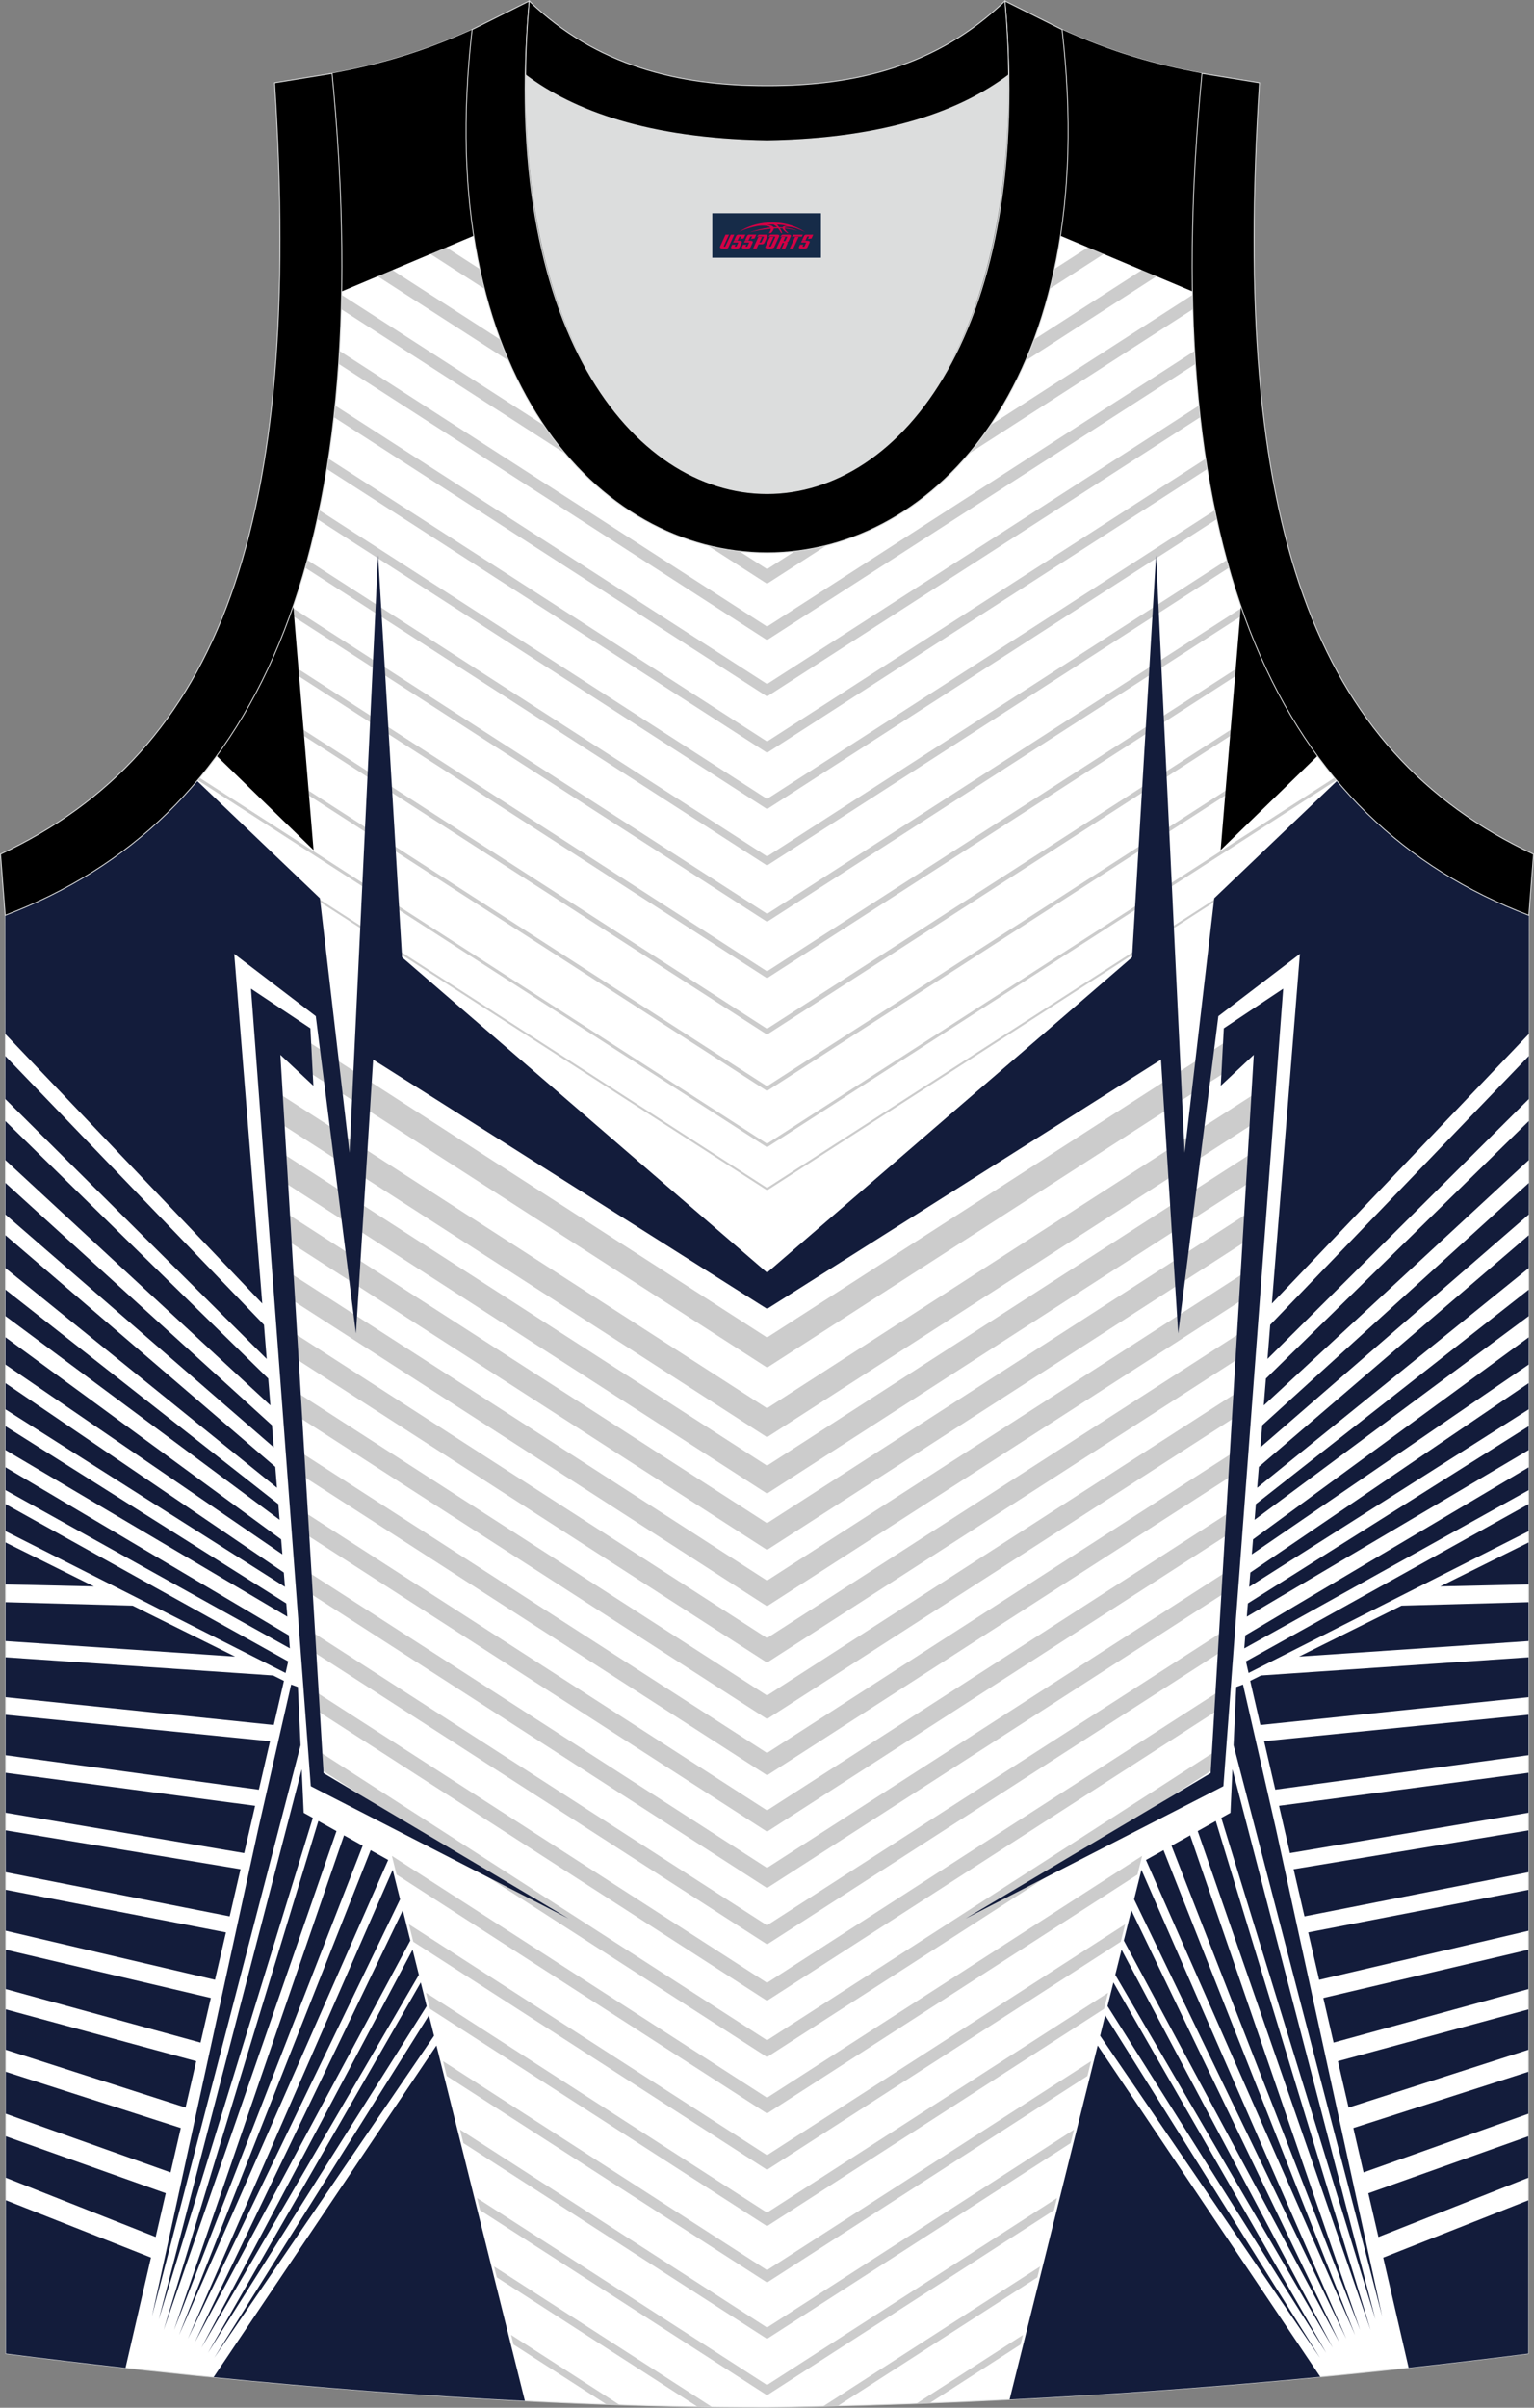 <?xml version="1.0" encoding="utf-8"?>
<!-- Generator: Adobe Illustrator 24.0.1, SVG Export Plug-In . SVG Version: 6.00 Build 0)  -->
<svg xmlns="http://www.w3.org/2000/svg" xmlns:xlink="http://www.w3.org/1999/xlink" version="1.1" id="图层_1" x="0px" y="0px" width="338.74px" height="531.5px" viewBox="0 0 338.79 531.58" enable-background="new 0 0 338.79 531.58" xml:space="preserve">
<rect x="0" y="0" width="338.79" height="531.58" fill="#808080" stroke="none"/>
<g>
	
		<path fill-rule="evenodd" clip-rule="evenodd" fill="#FFFFFF" stroke="#DCDDDD" stroke-width="0.2" stroke-miterlimit="22.926" d="   M169.43,531.48c57.38-0.83,113.34-4.88,168.09-11.86l0.14-317.54c-54.54-20.78-82.66-77.25-72.19-185.87h0.02   c-10.65-2-19.74-4.62-30.92-9.66c17.79,154.01-148.08,154.01-130.29,0C93.1,11.59,84,14.21,73.35,16.21h0.02   C83.82,124.82,55.7,181.29,1.16,202.08L1.3,519.62C55.6,526.54,114.72,531.48,169.43,531.48L169.43,531.48L169.43,531.48z    M169.39,531.48h0.05H169.39z"/>
	<g>
		<path fill-rule="evenodd" clip-rule="evenodd" fill="#CCCCCC" d="M169.4,295.29L60.98,225.4l0.43,6.92l108.01,69.62l108.01-69.62    l0.43-6.92L169.4,295.29L169.4,295.29z M181.81,531.25c1.08-0.02,2.16-0.05,3.24-0.08l44.05-28.38l0.6-2.4L181.81,531.25    L181.81,531.25z M202.43,530.64l23.49-15.14l-0.52,2.11l-20.06,12.93L202.43,530.64L202.43,530.64z M133.93,530.83    c0.97,0.03,1.93,0.07,2.89,0.1l-23.94-15.43l0.52,2.11L133.93,530.83L133.93,530.83z M154.04,531.35l-44.32-28.56l-0.6-2.4    l48.11,31.01C156.18,531.39,155.12,531.37,154.04,531.35L154.04,531.35z M169.4,310.91l107.44-69.25l-0.41,6.67l-107.03,68.98    L62.38,248.32l-0.41-6.67L169.4,310.91L169.4,310.91z M169.4,323.59l106.62-68.72l-0.39,6.41L169.4,329.75L63.18,261.28    l-0.39-6.41L169.4,323.59L169.4,323.59z M169.4,336.28l105.81-68.2l-0.38,6.16L169.4,342.19L63.98,274.23l-0.38-6.16L169.4,336.28    L169.4,336.28z M169.4,348.96l105-67.68l-0.36,5.9l-104.64,67.44L64.78,287.19l-0.36-5.9L169.4,348.96L169.4,348.96z     M169.4,361.65l104.19-67.16l-0.35,5.65l-103.84,66.93L65.57,300.14l-0.35-5.65L169.4,361.65L169.4,361.65z M169.4,374.33    L66.04,307.7l0.33,5.4l103.04,66.42l103.04-66.42l0.33-5.4L169.4,374.33L169.4,374.33z M169.4,387.02L66.85,320.91l0.32,5.14    l102.25,65.9l102.25-65.9l0.32-5.14L169.4,387.02L169.4,387.02z M169.4,399.7L67.66,334.12l0.3,4.89l101.45,65.39l101.45-65.39    l0.3-4.89L169.4,399.7L169.4,399.7z M169.4,412.39L68.47,347.33l0.28,4.63l100.65,64.88l100.65-64.88l0.28-4.63L169.4,412.39    L169.4,412.39z M169.4,425.07L69.29,360.54l0.27,4.38l99.86,64.36l99.86-64.36l0.27-4.38L169.4,425.07L169.4,425.07z     M169.4,437.76l99.31-64.01l-0.25,4.13l-99.06,63.85l-99.06-63.85l-0.25-4.13L169.4,437.76L169.4,437.76z M169.4,450.45    l98.5-63.49l-0.24,3.87l-98.26,63.33l-98.26-63.33l-0.24-3.87L169.4,450.45L169.4,450.45z M169.4,463.13l82.85-53.4l-1.03,4.14    l-81.82,52.74l-81.82-52.74l-1.03-4.14L169.4,463.13L169.4,463.13z M169.4,475.82l79.09-50.98l-0.96,3.85l-78.13,50.36    l-78.13-50.36l-0.96-3.85L169.4,475.82L169.4,475.82z M169.4,488.5l-75.33-48.55l0.89,3.56l74.44,47.98l74.44-47.98l0.89-3.56    L169.4,488.5L169.4,488.5z M169.4,501.19l71.57-46.13l-0.81,3.27l-70.75,45.6l-70.75-45.6l-0.81-3.27L169.4,501.19L169.4,501.19z     M169.4,513.87l67.8-43.7l-0.74,2.98l-67.06,43.22l-67.06-43.22l-0.74-2.98L169.4,513.87L169.4,513.87z M169.4,526.56l64.04-41.28    l-0.67,2.69l-63.37,40.85l-63.37-40.85l-0.67-2.69L169.4,526.56z"/>
		<path fill-rule="evenodd" clip-rule="evenodd" fill="#CCCCCC" d="M300.61,178.24c-0.11-0.11-0.22-0.22-0.33-0.33l-130.87,84.35    L38.55,177.91c-0.11,0.11-0.22,0.22-0.33,0.33l131.2,84.56L300.61,178.24L300.61,178.24z M295.16,172.24L169.4,253.29    L43.67,172.24c0.14-0.17,0.29-0.34,0.43-0.51L169.4,252.5l125.31-80.77C294.87,171.9,295.02,172.07,295.16,172.24L295.16,172.24z     M274.72,135.65l-105.31,67.87l-105.3-67.87c0.17-0.48,0.34-0.96,0.51-1.44l104.8,67.55l104.8-67.55    C274.38,134.7,274.55,135.18,274.72,135.65L274.72,135.65z M271.42,125.34L169.4,191.09l-102-65.75c0.16-0.57,0.32-1.13,0.48-1.7    l101.53,65.44l101.53-65.44C271.1,124.21,271.26,124.77,271.42,125.34L271.42,125.34z M268.74,114.62l-99.33,64.02l-99.32-64.02    c0.14-0.66,0.28-1.32,0.42-1.98l98.9,63.75l98.91-63.75C268.46,113.3,268.6,113.97,268.74,114.62L268.74,114.62z M266.64,103.54    c-0.12-0.75-0.24-1.51-0.35-2.27l-96.88,62.44l-96.87-62.44c-0.12,0.76-0.23,1.52-0.35,2.27l97.22,62.66L266.64,103.54    L266.64,103.54z M265.08,92.1c-0.1-0.85-0.18-1.71-0.27-2.57l-95.4,61.49L74.02,89.54c-0.09,0.86-0.17,1.72-0.27,2.57l95.66,61.66    L265.08,92.1L265.08,92.1z M264.03,80.34c-0.06-0.95-0.12-1.91-0.18-2.87l-94.44,60.87L74.98,77.47    c-0.06,0.96-0.11,1.92-0.18,2.87l94.6,60.98L264.03,80.34L264.03,80.34z M263.45,68.27l-49.46,31.88    c1.66-1.96,3.24-4.07,4.75-6.29l44.64-28.77C263.4,66.15,263.42,67.21,263.45,68.27L263.45,68.27z M263.33,55.91l-36.86,23.76    c0.66-1.52,1.29-3.08,1.88-4.69l35.02-22.57C263.35,53.58,263.33,54.75,263.33,55.91L263.33,55.91z M263.62,43.27    c0.05-1.27,0.1-2.54,0.16-3.82l-30.93,19.94c-0.32,1.48-0.65,2.94-1.01,4.37L263.62,43.27L263.62,43.27z M264.31,30.39    l-29.76,19.18c0.19-1.42,0.38-2.84,0.53-4.3l29.53-19.03C264.5,27.63,264.4,29.01,264.31,30.39L264.31,30.39z M265.38,17.26    c0.03-0.35,0.06-0.7,0.1-1.05h0.02c-1.3-0.24-2.57-0.5-3.83-0.76l-25.81,16.64c-0.03,1.45-0.08,2.88-0.14,4.3L265.38,17.26    L265.38,17.26z M252.42,13.17l-16.62,10.71c-0.04-1.44-0.08-2.88-0.16-4.35l12.11-7.8C249.32,12.24,250.87,12.72,252.42,13.17    L252.42,13.17z M239.87,8.82c-1.43-0.58-2.89-1.2-4.39-1.87l-0.82,0.53c0.17,1.49,0.3,2.95,0.43,4.41L239.87,8.82L239.87,8.82z     M182.56,120.4c-2.31,0.58-4.65,1.01-7,1.28l-6.15,3.97l-6.16-3.97c-2.35-0.27-4.69-0.7-7.01-1.28l13.16,8.48L182.56,120.4    L182.56,120.4z M124.88,100.18l-49.5-31.9c0.03-1.05,0.05-2.12,0.07-3.18l44.67,28.79C121.63,96.11,123.22,98.21,124.88,100.18    L124.88,100.18z M112.39,79.68L75.51,55.91c-0.01-1.16-0.02-2.33-0.04-3.5l35.03,22.58C111.1,76.6,111.73,78.16,112.39,79.68    L112.39,79.68z M107.01,63.78c-0.36-1.43-0.7-2.89-1.01-4.37L75.06,39.46c0.06,1.28,0.11,2.56,0.16,3.82L107.01,63.78    L107.01,63.78z M104.3,49.58L74.54,30.4c-0.09-1.38-0.19-2.76-0.3-4.15l29.53,19.03C103.92,46.74,104.11,48.17,104.3,49.58    L104.3,49.58z M103.13,36.39c-0.06-1.42-0.12-2.85-0.14-4.3L77.16,15.45c-1.25,0.26-2.52,0.52-3.81,0.76h0.02    c0.03,0.36,0.06,0.71,0.1,1.07L103.13,36.39L103.13,36.39z M103.04,23.89L86.41,13.17c1.55-0.44,3.1-0.92,4.67-1.44l12.12,7.81    C103.13,21.01,103.08,22.45,103.04,23.89L103.04,23.89z M103.75,11.91c0.13-1.46,0.28-2.93,0.44-4.41l-0.83-0.53    c-1.5,0.66-2.96,1.28-4.39,1.86L103.75,11.91L103.75,11.91z M169.4,214.45l107.43-69.25l-0.17,1.63L169.4,215.97L62.15,146.83    l-0.17-1.63L169.4,214.45L169.4,214.45z M169.4,227.13l106.01-68.33l-0.14,1.37L169.4,228.41L63.54,160.17l-0.14-1.37    L169.4,227.13L169.4,227.13z M169.4,239.82l104.59-67.41l-0.12,1.11L169.4,240.86L64.93,173.51l-0.12-1.11L169.4,239.82z"/>
		<path fill-rule="evenodd" clip-rule="evenodd" d="M47.86,166.89l21.39,20.79l-4.48-53.89C60.39,146.52,54.72,157.51,47.86,166.89    L47.86,166.89z M75.47,64.34l29.16-12.29c-2.04-13.28-2.33-28.44-0.36-45.5C93.1,11.59,84,14.21,73.35,16.21h0.02    C75.04,33.56,75.72,49.58,75.47,64.34z"/>
		<path fill-rule="evenodd" clip-rule="evenodd" fill="#131C3B" d="M83.5,122.57l5.3,88.78l83.2,71.86l-2.59,5.76l-87-55.03    l-3.8,60.46l-8.87-70.06L51.73,210.6l6.19,77.19L1.17,228.28l-0.01-26.21c16.73-6.37,30.96-16.11,42.37-29.67l27.12,25.91    l6.54,56.2L83.5,122.57L83.5,122.57z M1.17,233.14v9.5l57.73,57.38l-0.6-7.53L1.17,233.14L1.17,233.14z M1.18,247.5v8.61    l58.54,54.17l-0.48-5.93L1.18,247.5L1.18,247.5z M1.19,261.15v6.98l59.27,51.41l-0.39-4.86L1.19,261.15L1.19,261.15z M1.19,272.7    v7.26l59.98,48.51l-0.37-4.62L1.19,272.7L1.19,272.7z M1.2,284.72v5.84l60.55,44.98l-0.28-3.47L1.2,284.72L1.2,284.72z     M1.2,295.24l60.89,44.62l0.27,3.31L1.2,301.26V295.24L1.2,295.24z M1.21,305.37l61.47,41.81l0.25,3.16L1.21,311.16V305.37    L1.21,305.37z M1.21,314.88l62.01,39.11l0.24,2.93L1.21,320.13V314.88L1.21,314.88z M1.21,323.94l62.58,37.11l0.23,2.87    l-62.8-34.93L1.21,323.94L1.21,323.94z M1.22,332.07l62.43,34.73l-0.58,2.56L1.22,338.05V332.07z"/>
		<polygon fill-rule="evenodd" clip-rule="evenodd" fill="#131C3B" points="55.43,218.28 68.55,227.03 69.21,239.71 61.92,232.88     71.46,391.47 125.56,423.57 68.64,394.35 66.08,360.3   "/>
		<path fill-rule="evenodd" clip-rule="evenodd" fill="#131C3B" d="M1.22,340.54l19.52,9.7L1.22,349.8L1.22,340.54L1.22,340.54z     M1.23,353.73v8.58l50.69,3.43l-22.63-11.25L1.23,353.73L1.23,353.73z M1.23,365.89v8.81l59.23,6.14l2.25-9.74l-2.39-1.19    L1.23,365.89L1.23,365.89z M1.24,378.59l58.4,5.83l-2.47,10.7l-55.93-7.61L1.24,378.59L1.24,378.59z M1.24,391.39v8.82l52.69,8.91    l2.41-10.44L1.24,391.39L1.24,391.39z M1.25,404.1l51.87,8.58l-2.4,10.41l-49.46-9.75L1.25,404.1L1.25,404.1z M1.25,417.22v9.04    l46.23,10.83l2.42-10.46L1.25,417.22L1.25,417.22z M1.26,430.45l45.3,10.66l-2.27,9.85L1.26,439.14V430.45L1.26,430.45z     M1.27,443.62v8.92l39.71,12.76l2.36-10.24L1.27,443.62L1.27,443.62z M1.27,457.4l38.66,12.42l-2.26,9.8l-36.4-12.96L1.27,457.4    L1.27,457.4z M1.28,471.64v9.15l33.1,13.08l2.23-9.66L1.28,471.64L1.28,471.64z M1.29,485.76l32.05,12.66l-5.62,24.35    c-8.9-0.99-17.72-2.05-26.42-3.16L1.29,485.76z"/>
		<path fill-rule="evenodd" clip-rule="evenodd" fill="#131C3B" d="M96.39,451.6l19.53,78.46c-22.88-1.15-46-2.96-68.75-5.23    L96.39,451.6z"/>
		<polygon fill-rule="evenodd" clip-rule="evenodd" fill="#131C3B" points="64.3,371.91 65.79,372.45 66.38,385.31 33.57,511.37     57.02,403.86   "/>
		<polygon fill-rule="evenodd" clip-rule="evenodd" fill="#131C3B" points="66.63,390.62 67.07,400.23 69.09,401.35 35.06,512.08       "/>
		<polygon fill-rule="evenodd" clip-rule="evenodd" fill="#131C3B" points="70.31,402.03 74.31,404.27 36.14,514.4   "/>
		<polygon fill-rule="evenodd" clip-rule="evenodd" fill="#131C3B" points="75.98,405.2 80.1,407.5 38.44,514.4   "/>
		<polygon fill-rule="evenodd" clip-rule="evenodd" fill="#131C3B" points="81.86,408.48 85.73,410.64 39.53,515.54   "/>
		<polygon fill-rule="evenodd" clip-rule="evenodd" fill="#131C3B" points="86.73,412.81 88.36,419.33 41.49,516.35   "/>
		<polygon fill-rule="evenodd" clip-rule="evenodd" fill="#131C3B" points="88.96,421.75 90.62,428.43 42.99,517.21   "/>
		<polygon fill-rule="evenodd" clip-rule="evenodd" fill="#131C3B" points="91.12,430.44 92.51,436.01 44.48,518.34   "/>
		<polygon fill-rule="evenodd" clip-rule="evenodd" fill="#131C3B" points="92.93,437.68 94.23,442.91 45.92,519.47   "/>
		<polygon fill-rule="evenodd" clip-rule="evenodd" fill="#131C3B" points="94.73,444.94 95.86,449.45 47.31,520.55   "/>
		<path fill-rule="evenodd" clip-rule="evenodd" d="M290.97,166.89l-21.39,20.79l4.48-53.9    C278.44,146.52,284.11,157.51,290.97,166.89L290.97,166.89z M263.36,64.34L234.2,52.05c2.04-13.28,2.33-28.45,0.36-45.51    c11.18,5.04,20.27,7.66,30.92,9.66h-0.02C263.8,33.56,263.12,49.58,263.36,64.34z"/>
		<path fill-rule="evenodd" clip-rule="evenodd" fill="#131C3B" d="M255.32,122.57l-5.3,88.78l-83.2,71.86l2.59,5.76l87-55.03    l3.8,60.46l8.87-70.06l18.01-13.74l-6.19,77.19l56.75-59.52l0.01-26.2c-16.73-6.37-30.96-16.11-42.37-29.67l-27.12,25.91    l-6.54,56.2L255.32,122.57L255.32,122.57z M337.6,338.05v-5.98l-62.43,34.73l0.58,2.56L337.6,338.05L337.6,338.05z M337.61,328.99    l-62.81,34.94l0.23-2.87l62.58-37.11L337.61,328.99L337.61,328.99z M337.61,320.13l-62.25,36.79l0.24-2.93l62.02-39.11    L337.61,320.13L337.61,320.13z M337.62,311.15l-61.73,39.19l0.25-3.16l61.47-41.81L337.62,311.15L337.62,311.15z M337.62,301.26    l-61.15,41.91l0.27-3.31l60.89-44.62L337.62,301.26L337.62,301.26z M337.63,290.56l-60.55,44.98l0.28-3.47l60.27-47.35V290.56    L337.63,290.56z M337.63,279.96l-59.98,48.51l0.37-4.62l59.62-51.15L337.63,279.96L337.63,279.96z M337.64,268.13l-59.27,51.41    l0.39-4.86l58.89-53.52L337.64,268.13L337.64,268.13z M337.64,256.11l-58.54,54.18l0.48-5.93l58.07-56.86L337.64,256.11    L337.64,256.11z M337.65,242.63l-57.72,57.39l0.6-7.53l57.12-59.36V242.63z"/>
		<polygon fill-rule="evenodd" clip-rule="evenodd" fill="#131C3B" points="283.4,218.28 270.28,227.03 269.61,239.71 276.9,232.88     267.37,391.47 213.26,423.57 270.19,394.35 272.74,360.3   "/>
		<path fill-rule="evenodd" clip-rule="evenodd" fill="#131C3B" d="M337.6,340.54l-19.52,9.7l19.52-0.44V340.54L337.6,340.54z     M311.1,522.75c8.84-0.97,17.65-2.01,26.43-3.13l0.01-33.85l-32.05,12.66L311.1,522.75L311.1,522.75z M337.54,480.79l-33.11,13.09    l-2.23-9.66l35.34-12.58V480.79L337.54,480.79z M337.55,466.66v-9.26l-38.66,12.42l2.26,9.8L337.55,466.66L337.55,466.66z     M337.55,452.54l-39.71,12.76l-2.36-10.24l42.08-11.43L337.55,452.54L337.55,452.54z M337.56,439.14v-8.69l-45.3,10.66l2.27,9.85    L337.56,439.14L337.56,439.14z M337.57,426.27l-46.23,10.83l-2.41-10.47l48.64-9.4L337.57,426.27L337.57,426.27z M337.57,413.34    v-9.24l-51.87,8.58l2.4,10.41L337.57,413.34L337.57,413.34z M337.58,400.21l-52.69,8.91l-2.41-10.44l55.1-7.29V400.21    L337.58,400.21z M337.58,387.5v-8.92l-58.4,5.83l2.47,10.7L337.58,387.5L337.58,387.5z M337.59,374.7l-59.23,6.14l-2.25-9.74    l2.39-1.19l59.09-4.02V374.7L337.59,374.7z M337.59,362.31v-8.58l-28.06,0.76l-22.63,11.25L337.59,362.31z"/>
		<path fill-rule="evenodd" clip-rule="evenodd" fill="#131C3B" d="M242.43,451.6l-19.46,78.16c23.09-1.15,45.96-2.83,68.62-5.01    L242.43,451.6z"/>
		<polygon fill-rule="evenodd" clip-rule="evenodd" fill="#131C3B" points="274.52,371.91 273.03,372.45 272.44,385.31     305.25,511.37 281.81,403.86   "/>
		<polygon fill-rule="evenodd" clip-rule="evenodd" fill="#131C3B" points="272.19,390.62 271.75,400.23 269.73,401.35     303.77,512.08   "/>
		<polygon fill-rule="evenodd" clip-rule="evenodd" fill="#131C3B" points="268.51,402.03 264.52,404.27 302.69,514.4   "/>
		<polygon fill-rule="evenodd" clip-rule="evenodd" fill="#131C3B" points="262.85,405.2 258.73,407.5 300.39,514.4   "/>
		<polygon fill-rule="evenodd" clip-rule="evenodd" fill="#131C3B" points="256.97,408.48 253.09,410.64 299.29,515.54   "/>
		<polygon fill-rule="evenodd" clip-rule="evenodd" fill="#131C3B" points="252.09,412.81 250.47,419.33 297.34,516.35   "/>
		<polygon fill-rule="evenodd" clip-rule="evenodd" fill="#131C3B" points="249.86,421.75 248.2,428.43 295.84,517.21   "/>
		<polygon fill-rule="evenodd" clip-rule="evenodd" fill="#131C3B" points="247.7,430.44 246.31,436.01 294.35,518.34   "/>
		<polygon fill-rule="evenodd" clip-rule="evenodd" fill="#131C3B" points="245.9,437.68 244.6,442.91 292.9,519.47   "/>
		<polygon fill-rule="evenodd" clip-rule="evenodd" fill="#131C3B" points="244.09,444.94 242.97,449.45 291.51,520.55   "/>
	</g>
	<path fill-rule="evenodd" clip-rule="evenodd" fill="#DCDDDD" d="M169.4,31.11c26.45-0.42,42.93-6.7,53.29-14.49   c0.02-0.06,0.03-0.12,0.05-0.17c1.14,124.09-107.83,124.09-106.68,0c0.02,0.06,0.03,0.12,0.05,0.18   C126.49,24.41,142.95,30.69,169.4,31.11z"/>
	<path fill-rule="evenodd" clip-rule="evenodd" stroke="#DCDDDD" stroke-width="0.2" stroke-miterlimit="22.926" d="M1.15,202.08   c54.54-20.78,82.66-77.25,72.19-185.87l-12.7,2.07c6.29,97.68-12.02,147.54-60.53,170.3L1.15,202.08z"/>
	<path fill-rule="evenodd" clip-rule="evenodd" stroke="#DCDDDD" stroke-width="0.2" stroke-miterlimit="22.926" d="M116.88,0.22   c-12.97,145,118.03,145,105.06,0l12.62,6.31c17.79,154.02-148.08,154.02-130.29,0L116.88,0.22z"/>
	<path fill-rule="evenodd" clip-rule="evenodd" stroke="#DCDDDD" stroke-width="0.2" stroke-miterlimit="22.926" d="M116.88,0.22   c14.82,14.3,32.93,18.74,52.53,18.7c19.6,0.05,37.71-4.4,52.53-18.7c0.5,5.62,0.77,11.01,0.82,16.19   c-0.02,0.06-0.03,0.13-0.05,0.19c-10.37,7.79-26.83,14.07-53.29,14.49c-26.45-0.42-42.93-6.7-53.29-14.49   c-0.02-0.06-0.03-0.13-0.05-0.19C116.11,11.25,116.38,5.86,116.88,0.22z"/>
	<path fill-rule="evenodd" clip-rule="evenodd" stroke="#DCDDDD" stroke-width="0.2" stroke-miterlimit="22.926" d="M337.65,202.08   c-54.54-20.78-82.66-77.25-72.19-185.87l12.7,2.07c-6.3,97.69,12.01,147.55,60.53,170.31L337.65,202.08z"/>
	
</g>
<g id="tag_logo">
	<rect y="47.08" fill="#162B48" width="24" height="9.818" x="157.31"/>
	<g>
		<path fill="#D30044" d="M173.27,50.27l0.005-0.011c0.131-0.311,1.085-0.262,2.351,0.071c0.715,0.24,1.44,0.54,2.193,0.9    c-0.218-0.147-0.447-0.289-0.682-0.42l0.011,0.005l-0.011-0.005c-1.478-0.845-3.218-1.418-5.1-1.62    c-1.282-0.115-1.658-0.082-2.411-0.055c-2.449,0.142-4.68,0.905-6.458,2.095c1.26-0.638,2.722-1.075,4.195-1.336    c1.467-0.18,2.476-0.033,2.771,0.344c-1.691,0.175-3.469,0.633-4.555,1.075c1.156-0.338,2.967-0.665,4.647-0.813    c0.016,0.251-0.115,0.567-0.415,0.96h0.475c0.376-0.382,0.584-0.725,0.595-1.004c0.333-0.022,0.66-0.033,0.971-0.033    C172.1,50.71,172.31,51.06,172.51,51.45h0.262c-0.125-0.344-0.295-0.687-0.518-1.036c0.207,0,0.393,0.005,0.567,0.011    c0.104,0.267,0.496,0.66,1.058,1.025h0.245c-0.442-0.365-0.753-0.753-0.835-1.004c1.047,0.065,1.696,0.224,2.885,0.513    C175.09,50.53,174.35,50.36,173.27,50.27z M170.83,50.18c-0.164-0.295-0.655-0.485-1.402-0.551    c0.464-0.033,0.922-0.055,1.364-0.055c0.311,0.147,0.589,0.344,0.84,0.589C171.37,50.16,171.1,50.17,170.83,50.18z M172.81,50.23c-0.224-0.016-0.458-0.027-0.715-0.044c-0.147-0.202-0.311-0.398-0.502-0.6c0.082,0,0.164,0.005,0.24,0.011    c0.72,0.033,1.429,0.125,2.138,0.273C173.3,49.83,172.92,49.99,172.81,50.23z"/>
		<path fill="#D30044" d="M160.23,51.81L159.06,54.36C158.88,54.73,159.15,54.87,159.63,54.87l0.873,0.005    c0.115,0,0.251-0.049,0.327-0.175l1.342-2.891H161.39L160.17,54.44H160c-0.147,0-0.185-0.033-0.147-0.125l1.156-2.504H160.23L160.23,51.81z M162.09,53.16h1.271c0.36,0,0.584,0.125,0.442,0.425L163.33,54.62C163.23,54.84,162.96,54.87,162.73,54.87H161.81c-0.267,0-0.442-0.136-0.349-0.333l0.235-0.513h0.742L162.26,54.4C162.24,54.45,162.28,54.46,162.34,54.46h0.18    c0.082,0,0.125-0.016,0.147-0.071l0.376-0.813c0.011-0.022,0.011-0.044-0.055-0.044H161.92L162.09,53.16L162.09,53.16z M162.91,53.09h-0.78l0.475-1.025c0.098-0.218,0.338-0.256,0.578-0.256H164.63L164.24,52.65L163.46,52.77l0.262-0.562H163.43c-0.082,0-0.12,0.016-0.147,0.071L162.91,53.09L162.91,53.09z M164.5,53.16L164.33,53.53h1.069c0.06,0,0.06,0.016,0.049,0.044    L165.07,54.39C165.05,54.44,165.01,54.46,164.93,54.46H164.75c-0.055,0-0.104-0.011-0.082-0.06l0.175-0.376H164.1L163.87,54.54C163.77,54.73,163.95,54.87,164.22,54.87h0.916c0.24,0,0.502-0.033,0.605-0.251l0.475-1.031c0.142-0.3-0.082-0.425-0.442-0.425H164.5L164.5,53.16z M165.31,53.09l0.371-0.818c0.022-0.055,0.06-0.071,0.147-0.071h0.295L165.86,52.76l0.791-0.115l0.387-0.845H165.59c-0.24,0-0.48,0.038-0.578,0.256L164.54,53.09L165.31,53.09L165.31,53.09z M167.71,53.55h0.278c0.087,0,0.153-0.022,0.202-0.115    l0.496-1.075c0.033-0.076-0.011-0.12-0.125-0.12H167.16l0.431-0.431h1.522c0.355,0,0.485,0.153,0.393,0.355l-0.676,1.445    c-0.06,0.125-0.175,0.333-0.644,0.327l-0.649-0.005L167.1,54.87H166.32l1.178-2.558h0.785L167.71,53.55L167.71,53.55z     M170.3,54.36c-0.022,0.049-0.06,0.076-0.142,0.076h-0.191c-0.082,0-0.109-0.027-0.082-0.076l0.944-2.051h-0.785l-0.987,2.138    c-0.125,0.273,0.115,0.415,0.453,0.415h0.72c0.327,0,0.649-0.071,0.769-0.322l1.085-2.384c0.093-0.202-0.06-0.355-0.415-0.355    h-1.533l-0.431,0.431h1.38c0.115,0,0.164,0.033,0.131,0.104L170.3,54.36L170.3,54.36z M173.02,53.23h0.278    c0.087,0,0.158-0.022,0.202-0.115l0.344-0.753c0.033-0.076-0.011-0.12-0.125-0.12h-1.402l0.425-0.431h1.527    c0.355,0,0.485,0.153,0.393,0.355l-0.529,1.124c-0.044,0.093-0.147,0.18-0.393,0.18c0.224,0.011,0.256,0.158,0.175,0.327    l-0.496,1.075h-0.785l0.54-1.167c0.022-0.055-0.005-0.087-0.104-0.087h-0.235L172.25,54.87h-0.785l1.178-2.558h0.785L173.02,53.23L173.02,53.23z M175.59,52.32L174.41,54.87h0.785l1.184-2.558H175.59L175.59,52.32z M177.1,52.25l0.202-0.431h-2.1l-0.295,0.431    H177.1L177.1,52.25z M177.08,53.16h1.271c0.36,0,0.584,0.125,0.442,0.425l-0.475,1.031c-0.104,0.218-0.371,0.251-0.605,0.251    h-0.916c-0.267,0-0.442-0.136-0.349-0.333l0.235-0.513h0.742L177.25,54.4c-0.022,0.049,0.022,0.06,0.082,0.06h0.18    c0.082,0,0.125-0.016,0.147-0.071l0.376-0.813c0.011-0.022,0.011-0.044-0.049-0.044h-1.069L177.08,53.16L177.08,53.16z     M177.89,53.09H177.11l0.475-1.025c0.098-0.218,0.338-0.256,0.578-0.256h1.451l-0.387,0.845l-0.791,0.115l0.262-0.562h-0.295    c-0.082,0-0.12,0.016-0.147,0.071L177.89,53.09z"/>
	</g>
</g>
</svg>